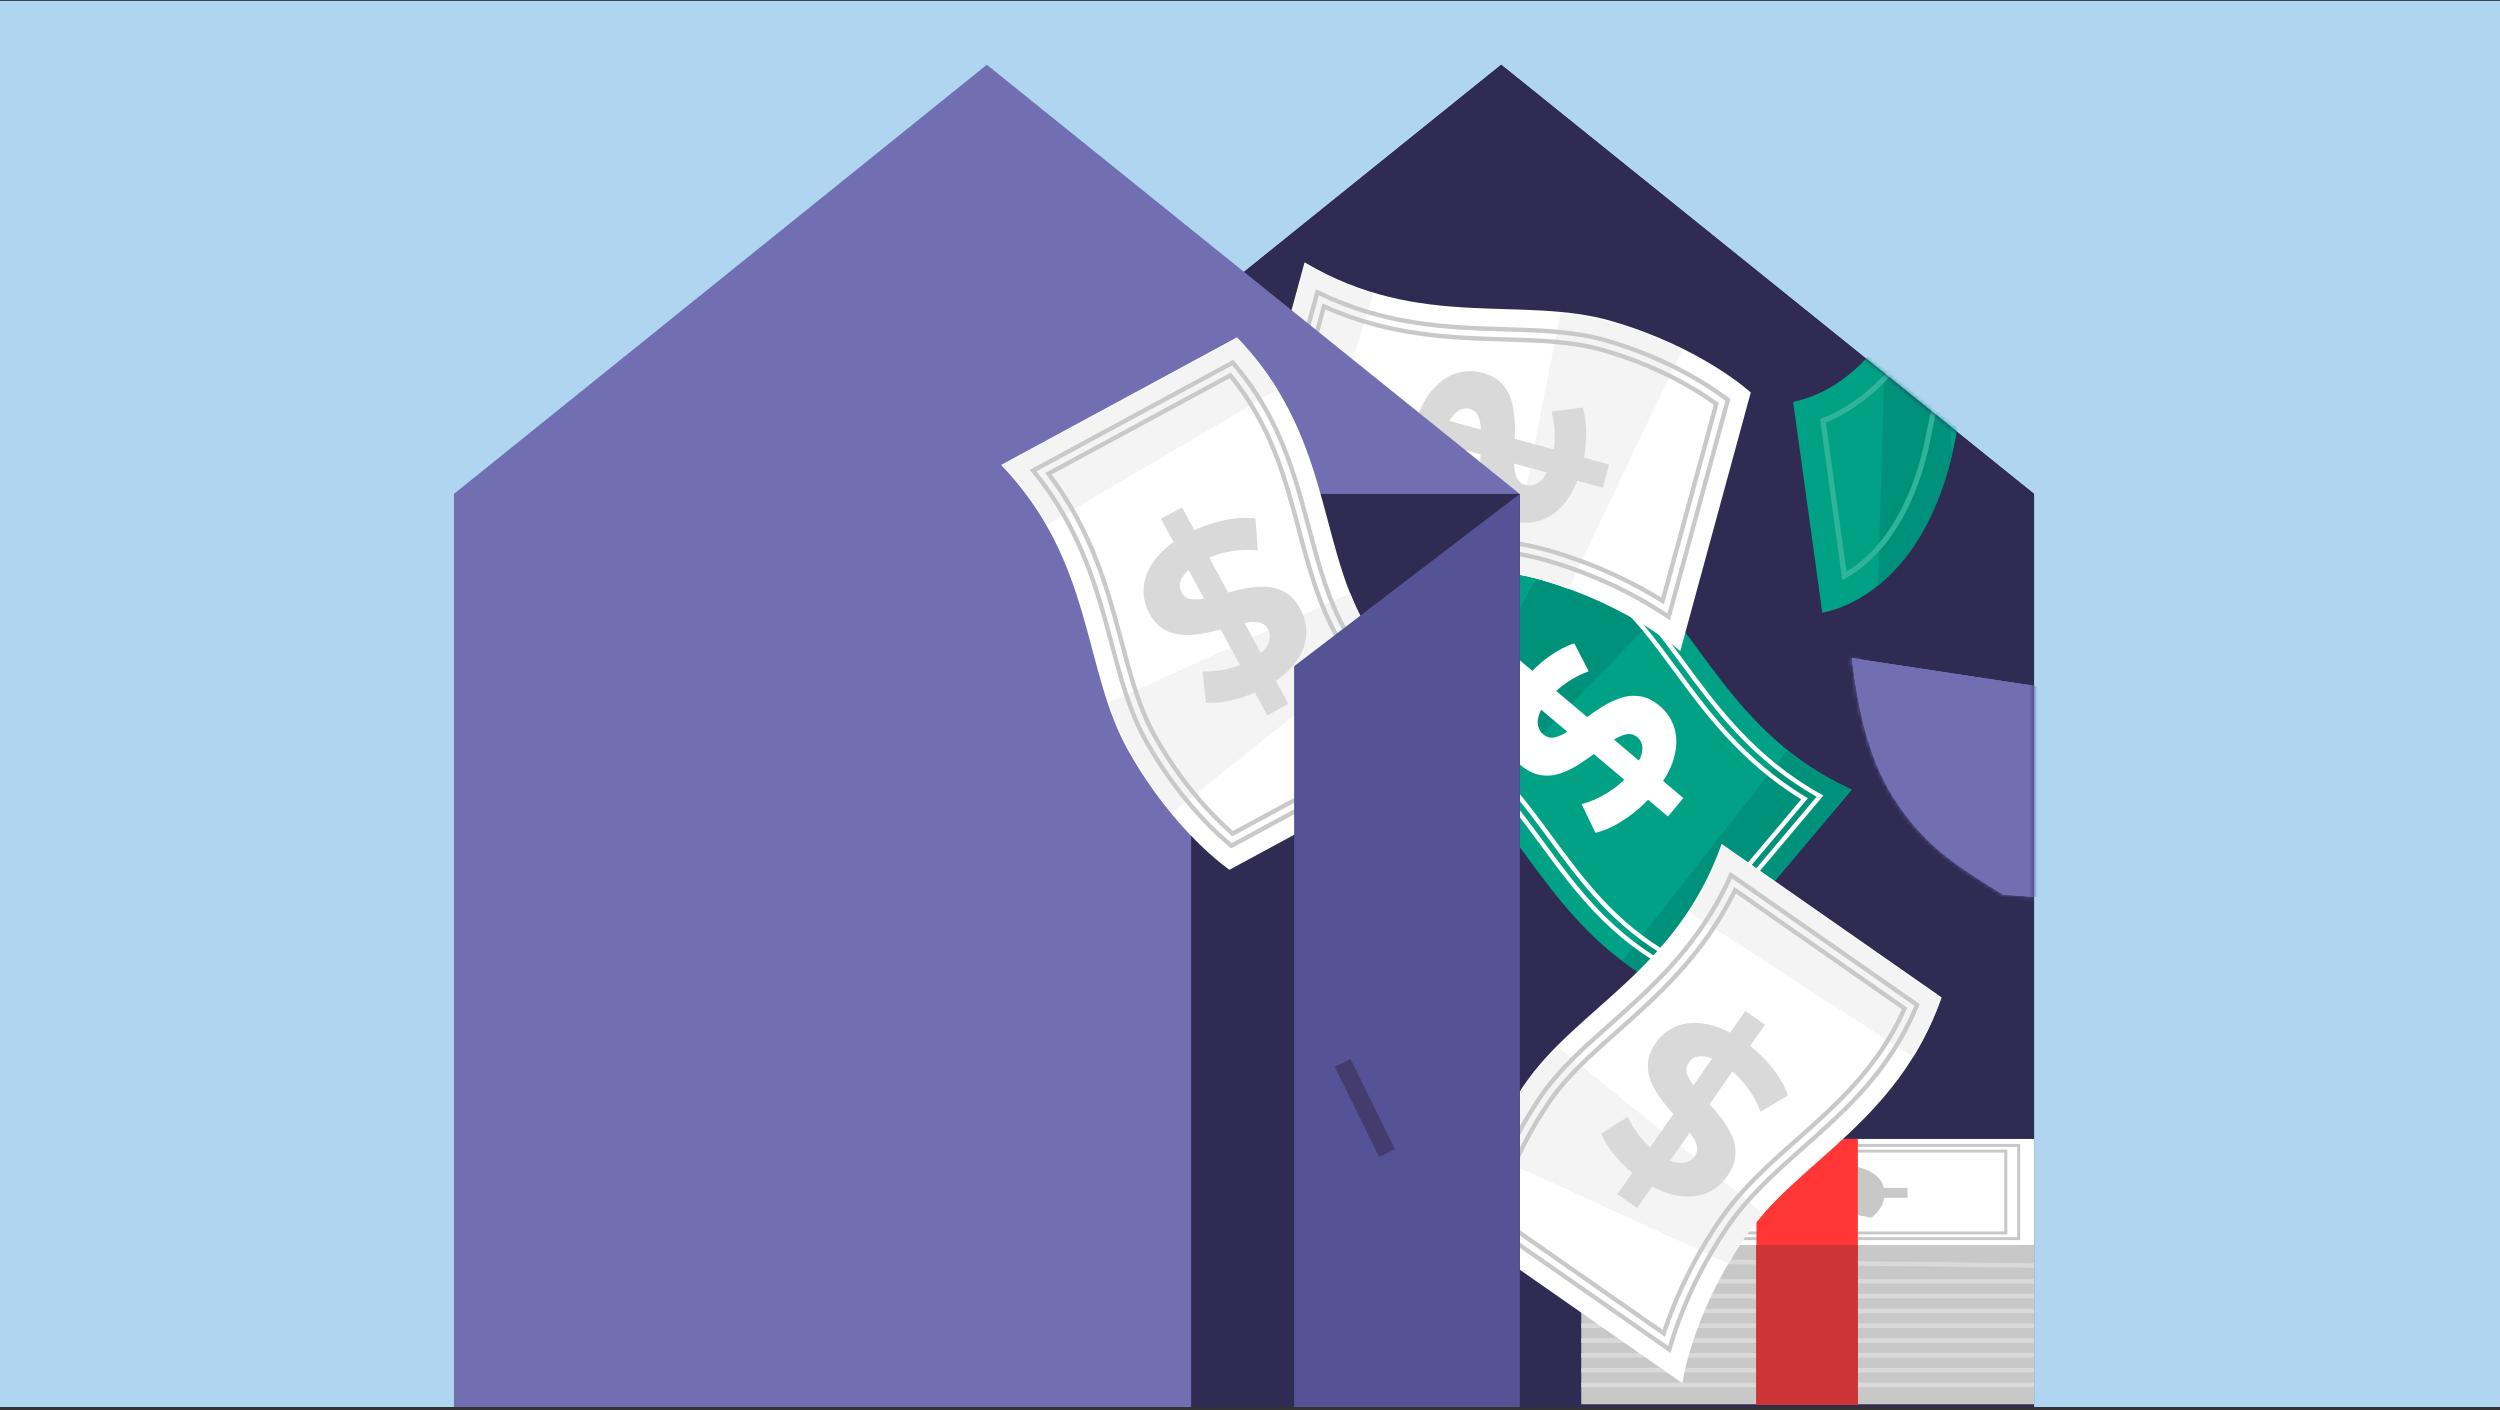 <?xml version="1.0" encoding="UTF-8"?> <svg xmlns="http://www.w3.org/2000/svg" width="592" height="334" viewBox="0 0 592 334" fill="none"><rect x="0" y="0" width="592" height="334" fill="#333333" stroke="none"/><g clip-path="url(#clip0_8082_153824)"><path d="M592 0.204H0V333.204H592V0.204Z" fill="#AFD5F0"></path><path d="M481.665 333.173V116.959L355.482 15.336L229.296 116.959V333.173" fill="#302B53"></path><path d="M481.665 333.173V116.959L355.482 15.336L229.296 116.959V333.173" fill="#302B53"></path><path d="M481.665 269.702H374.439V294.842H481.665V269.702Z" fill="white"></path><path d="M409.84 282.155C409.84 280.851 410.216 279.596 410.971 278.394C411.726 277.191 412.707 276.223 413.915 275.492L420.054 276.775C418.981 277.459 418.099 278.279 417.412 279.244C416.724 280.206 416.379 281.178 416.379 282.155C416.379 282.901 416.545 283.502 416.881 283.962C417.217 284.421 417.661 284.757 418.216 284.976C418.771 285.192 419.416 285.303 420.152 285.303C421.09 285.303 421.839 285.133 422.391 284.791C422.946 284.449 423.396 283.995 423.75 283.428C424.102 282.861 424.438 282.244 424.755 281.575C425.073 280.906 425.458 280.237 425.911 279.559C426.365 278.884 426.969 278.261 427.721 277.697C428.477 277.129 429.466 276.679 430.69 276.346C431.914 276.013 433.45 275.847 435.293 275.847C437.306 275.847 439.141 276.097 440.803 276.593C442.464 277.089 443.787 277.848 444.777 278.865C445.766 279.883 446.26 281.159 446.26 282.697C446.26 283.721 445.991 284.735 445.455 285.737C444.918 286.739 444.148 287.612 443.14 288.358L437.001 287.171C437.908 286.44 438.586 285.688 439.039 284.911C439.492 284.134 439.717 283.388 439.717 282.676C439.717 281.964 439.542 281.332 439.19 280.882C438.839 280.431 438.361 280.102 437.757 279.892C437.152 279.682 436.48 279.577 435.743 279.577C434.803 279.577 434.048 279.747 433.48 280.089C432.91 280.431 432.466 280.882 432.148 281.44C431.828 281.998 431.51 282.62 431.193 283.302C430.875 283.986 430.481 284.661 430.012 285.327C429.54 285.993 428.948 286.61 428.227 287.168C427.505 287.726 426.534 288.182 425.31 288.531C424.086 288.879 422.569 289.055 420.757 289.055C418.777 289.055 416.968 288.802 415.324 288.296C413.681 287.791 412.355 287.026 411.35 286.002C410.345 284.979 409.84 283.696 409.84 282.158V282.155ZM404.407 281.292H451.701V283.644H404.407V281.292Z" fill="#C8C8C8"></path><path d="M478.369 293.658H377.967V270.886H478.369V293.658ZM378.673 292.955H477.666V271.589H378.673V292.955Z" fill="#C8C8C8"></path><path d="M475.33 292.313H381.004V272.227H475.33V292.313ZM381.707 291.611H474.624V272.93H381.707V291.611Z" fill="#C8C8C8"></path><path d="M481.665 302.648V304.606L481.671 306.72L481.665 307.874V313.056L481.671 314.215L481.665 317.058V332.529H374.439V294.811H481.665V300.687" fill="#C8C8C8"></path><path d="M374.438 297.865L374.425 298.951L481.652 300.223L481.665 299.138L374.438 297.865Z" fill="#D9D9D9"></path><path d="M481.665 302.888H374.439V303.974H481.665V302.888Z" fill="#D9D9D9"></path><path d="M481.665 306.391H374.439V307.476H481.665V306.391Z" fill="#D9D9D9"></path><path d="M481.665 309.893H374.439V310.978H481.665V309.893Z" fill="#D9D9D9"></path><path d="M481.665 313.395H374.439V314.481H481.665V313.395Z" fill="#D9D9D9"></path><path d="M481.665 316.898H374.439V317.983H481.665V316.898Z" fill="#D9D9D9"></path><path d="M481.665 320.4H374.439V321.485H481.665V320.4Z" fill="#D9D9D9"></path><path d="M481.665 323.902H374.439V324.988H481.665V323.902Z" fill="#D9D9D9"></path><path d="M481.665 327.405H374.439V328.49H481.665V327.405Z" fill="#D9D9D9"></path><path d="M439.936 269.702H415.929V332.618H439.936V269.702Z" fill="#FF3635"></path><path d="M439.936 294.811H415.854V332.618H439.936V294.811Z" fill="#CD3435"></path><path d="M397.596 235.558C368.646 222.276 362.018 197.621 344.765 183.596C327.512 169.571 312.184 166.152 312.184 166.152L353.096 117.588C353.096 117.588 368.424 121.007 385.677 135.032C402.93 149.057 409.558 173.712 438.508 186.994L397.596 235.558Z" fill="#00A185"></path><path d="M344.787 183.661C346.797 185.295 348.659 187.08 350.432 188.966L394.22 143.936C391.56 140.769 388.748 137.825 385.572 135.244C380.282 130.944 375.176 127.648 370.641 125.141L339.413 179.579C341.174 180.83 342.968 182.184 344.787 183.661Z" fill="#00917B"></path><path d="M397.454 235.462L438.24 187.049C432.391 184.367 427.468 181.21 423.173 177.778L384.157 227.563C388.026 230.464 392.392 233.14 397.454 235.465V235.462Z" fill="#00917B"></path><path d="M391.652 187.823C389.62 190.234 387.342 192.281 384.823 193.961C382.301 195.641 379.955 196.724 377.788 197.201L374.529 190.406C376.511 189.919 378.549 189.031 380.636 187.746C382.724 186.46 384.53 184.916 386.056 183.106C387.219 181.728 388.011 180.494 388.437 179.406C388.862 178.318 389.007 177.371 388.874 176.57C388.739 175.768 388.356 175.102 387.724 174.569C386.92 173.891 386.013 173.669 385.008 173.903C384.003 174.137 382.906 174.649 381.722 175.444C380.538 176.24 379.289 177.14 377.976 178.142C376.662 179.147 375.287 180.112 373.848 181.034C372.408 181.956 370.922 182.671 369.396 183.174C367.867 183.679 366.319 183.796 364.75 183.531C363.18 183.266 361.608 182.468 360.029 181.136C358.306 179.684 357.122 177.902 356.475 175.784C355.827 173.669 355.874 171.313 356.61 168.717C357.347 166.124 358.913 163.405 361.309 160.563C362.906 158.666 364.713 156.986 366.732 155.522C368.751 154.057 370.774 152.997 372.796 152.346L376.2 158.969C374.289 159.665 372.531 160.569 370.937 161.676C369.34 162.785 367.984 164 366.874 165.32C365.711 166.698 364.931 167.931 364.531 169.016C364.13 170.105 364.025 171.057 364.216 171.88C364.407 172.704 364.817 173.382 365.449 173.912C366.254 174.59 367.167 174.819 368.187 174.597C369.208 174.378 370.29 173.863 371.434 173.058C372.577 172.253 373.817 171.338 375.155 170.302C376.493 169.269 377.88 168.304 379.323 167.407C380.766 166.513 382.23 165.807 383.72 165.292C385.209 164.777 386.747 164.638 388.341 164.876C389.935 165.113 391.504 165.884 393.055 167.191C394.751 168.619 395.907 170.391 396.527 172.509C397.146 174.627 397.091 176.998 396.354 179.619C395.62 182.239 394.054 184.971 391.658 187.814L391.652 187.823ZM394.96 193.335L354.471 159.228L358.136 154.877L398.626 188.985L394.96 193.335Z" fill="white"></path><path d="M396.477 230.283L396.104 230.088C381.124 222.267 372.861 211.047 364.876 200.198C359.462 192.845 354.351 185.899 347.451 180.294C336.74 171.588 326.736 166.781 320.231 164.284L319.543 164.022L354.576 122.438L354.912 122.549C360.329 124.321 371.178 128.733 382.992 138.337C389.047 143.261 393.847 149.778 398.931 156.681C406.775 167.333 415.66 179.4 431.223 188.073L431.778 188.381L396.477 230.286V230.283ZM321.288 163.572C327.87 166.168 337.662 170.986 348.11 179.48C355.112 185.171 360.264 192.17 365.718 199.575C373.567 210.24 381.685 221.262 396.218 228.963L430.163 188.671C414.744 179.915 405.902 167.906 398.093 157.301C393.049 150.45 388.289 143.982 382.335 139.145C370.891 129.84 360.375 125.471 354.924 123.649L321.291 163.572H321.288Z" fill="white"></path><path d="M395.895 227.264L395.518 227.051C382.079 219.529 374.313 208.982 366.803 198.78C361.297 191.301 356.096 184.237 348.958 178.435C339.25 170.542 330.112 165.847 324.158 163.297L323.508 163.02L355.356 125.215L355.698 125.339C361.815 127.522 371.252 131.869 381.484 140.187C387.305 144.919 392.016 151.32 397.008 158.093C404.549 168.332 413.092 179.936 427.579 188.714L428.103 189.031L395.895 227.264ZM325.219 162.616C331.237 165.249 340.162 169.935 349.618 177.624C356.857 183.51 362.095 190.625 367.645 198.16C375.019 208.177 382.641 218.53 395.654 225.926L426.518 189.29C412.17 180.448 403.676 168.911 396.169 158.716C391.221 151.995 386.547 145.647 380.828 140.998C370.897 132.926 361.734 128.638 355.692 126.446L325.222 162.616H325.219Z" fill="white"></path><path d="M459.769 236.187C449.166 266.225 425.217 275.061 412.814 293.516C400.411 311.971 398.398 327.547 398.398 327.547L346.322 291.21C346.322 291.21 348.335 275.634 360.739 257.179C373.142 238.724 397.091 229.888 407.693 199.85L459.769 236.187Z" fill="white"></path><path d="M412.88 293.491C414.326 291.342 415.932 289.326 417.652 287.387L368.835 247.865C365.925 250.8 363.249 253.871 360.964 257.265C357.163 262.923 354.342 268.306 352.258 273.054L409.303 299.213C410.389 297.348 411.576 295.437 412.883 293.491H412.88Z" fill="#F4F4F5"></path><path d="M459.686 236.338L407.771 200.112C405.628 206.179 402.934 211.371 399.906 215.959L453.024 250.298C455.561 246.179 457.83 241.588 459.686 236.338Z" fill="#F4F4F5"></path><path d="M412.771 246.441C415.358 248.245 417.602 250.329 419.505 252.684C421.407 255.043 422.695 257.281 423.371 259.399L416.899 263.262C416.233 261.332 415.164 259.384 413.696 257.42C412.229 255.456 410.524 253.797 408.584 252.444C407.108 251.414 405.807 250.733 404.681 250.409C403.559 250.082 402.603 250.023 401.817 250.23C401.031 250.437 400.402 250.881 399.93 251.556C399.329 252.416 399.19 253.341 399.511 254.321C399.835 255.302 400.445 256.347 401.342 257.454C402.243 258.56 403.251 259.723 404.37 260.941C405.489 262.158 406.574 263.441 407.622 264.791C408.671 266.142 409.515 267.557 410.157 269.033C410.798 270.51 411.057 272.043 410.934 273.627C410.813 275.212 410.16 276.852 408.979 278.548C407.69 280.395 406.022 281.739 403.972 282.574C401.925 283.41 399.573 283.579 396.924 283.08C394.276 282.58 391.424 281.267 388.375 279.14C386.343 277.722 384.506 276.072 382.863 274.195C381.219 272.317 379.983 270.399 379.147 268.445L385.434 264.452C386.3 266.293 387.361 267.961 388.609 269.45C389.858 270.939 391.193 272.178 392.608 273.168C394.085 274.198 395.386 274.867 396.502 275.166C397.621 275.465 398.58 275.483 399.385 275.218C400.186 274.953 400.824 274.481 401.296 273.806C401.897 272.943 402.042 272.015 401.731 271.019C401.419 270.023 400.809 268.99 399.906 267.927C399.002 266.86 397.976 265.71 396.823 264.471C395.673 263.231 394.584 261.936 393.561 260.583C392.537 259.226 391.702 257.833 391.057 256.396C390.41 254.959 390.132 253.439 390.225 251.833C390.317 250.227 390.943 248.59 392.102 246.928C393.37 245.112 395.031 243.799 397.085 242.988C399.138 242.177 401.503 242.02 404.179 242.513C406.855 243.006 409.719 244.317 412.765 246.444L412.771 246.441ZM417.96 242.646L387.666 286.061L383.001 282.805L413.295 239.39L417.96 242.646Z" fill="#D9D9D9"></path><path d="M395.608 320.412L351.015 289.298L351.095 288.953C352.371 283.397 355.778 272.191 364.272 259.553C368.625 253.076 374.68 247.705 381.093 242.017C390.989 233.239 402.199 223.297 409.423 207.009L409.679 206.429L410.2 206.793L454.614 237.784L454.454 238.172C448.026 253.803 437.602 263.046 427.52 271.984C420.688 278.042 414.236 283.764 409.278 291.145C401.58 302.602 397.701 312.998 395.805 319.706L395.605 320.412H395.608ZM352.195 288.845L395.003 318.717C396.989 311.925 400.901 301.738 408.412 290.562C413.446 283.074 419.945 277.308 426.827 271.204C436.733 262.417 446.974 253.335 453.325 238.163L410.12 208.017C402.797 224.169 391.643 234.063 381.79 242.803C375.426 248.448 369.417 253.776 365.138 260.142C356.912 272.382 353.512 283.252 352.192 288.848L352.195 288.845Z" fill="#C9C9C9"></path><path d="M394.255 316.552L353.716 288.266L353.805 287.914C355.424 281.625 358.895 271.83 366.251 260.885C370.435 254.657 376.382 249.385 382.678 243.802C392.192 235.364 402.974 225.803 410.398 210.579L410.666 210.03L451.664 238.638L451.488 239.032C445.217 253.1 435.416 261.791 425.939 270.196C418.99 276.359 412.426 282.18 407.299 289.81C400.319 300.197 396.471 309.72 394.474 315.88L394.255 316.552ZM354.912 287.825L393.697 314.888C395.775 308.654 399.632 299.343 406.43 289.227C411.634 281.483 418.244 275.622 425.242 269.413C434.547 261.159 444.166 252.629 450.354 238.998L411.067 211.587C403.562 226.679 392.843 236.187 383.372 244.588C377.128 250.125 371.231 255.357 367.121 261.471C359.984 272.092 356.546 281.606 354.909 287.825H354.912Z" fill="#C9C9C9"></path><mask id="mask0_8082_153824" style="mask-type:luminance" maskUnits="userSpaceOnUse" x="229" y="15" width="253" height="319"><path d="M481.666 333.173V116.959L355.483 15.336L229.297 116.959V333.173" fill="white"></path></mask><g mask="url(#mask0_8082_153824)"><path d="M482.55 162.545C484.033 173.989 485.014 186.559 492.367 195.45C502.171 207.308 513.378 208.495 524.828 215.641L474.306 211.818C462.853 204.672 455.527 200.173 448.322 188.757C442.162 178.999 439.989 167.296 438.506 155.852L482.55 162.542V162.545Z" fill="#716FB1"></path><path d="M482.55 162.545C484.033 173.989 485.014 186.559 492.367 195.45C502.171 207.308 513.378 208.495 524.828 215.641L474.306 211.818C462.853 204.672 455.527 200.173 448.322 188.757C442.162 178.999 439.989 167.296 438.506 155.852L482.55 162.542V162.545Z" fill="#716FB1"></path><path d="M482.55 162.545C484.033 173.989 485.014 186.559 492.367 195.45C502.171 207.308 513.378 208.495 524.828 215.641L474.306 211.818C462.853 204.672 455.527 200.174 448.322 188.757C442.162 178.999 439.989 167.296 438.506 155.852L482.55 162.542V162.545Z" fill="#716FB1"></path><mask id="mask1_8082_153824" style="mask-type:luminance" maskUnits="userSpaceOnUse" x="438" y="155" width="87" height="61"><path d="M482.549 162.545C484.032 173.989 485.013 186.559 492.366 195.45C502.17 207.308 513.377 208.495 524.827 215.641L474.305 211.818C462.852 204.672 455.526 200.174 448.321 188.757C442.161 178.999 439.988 167.296 438.505 155.852L482.549 162.542V162.545Z" fill="white"></path></mask><g mask="url(#mask1_8082_153824)"><path d="M440.377 155.124C440.956 158.158 441.542 161.207 442.64 164.093C446.201 173.444 440.725 181.379 461.4 187.999C470.93 191.048 477.222 191.492 486.367 195.552C488.639 196.56 491.068 197.88 491.916 200.22C493.23 203.852 481.89 205.618 478.918 208.085C476.011 210.493 486.586 214.245 483.496 216.415C478.98 219.588 473.803 222.615 468.312 222.042C461.721 221.354 456.806 215.724 453.292 210.107C449.718 204.394 446.845 198.274 443.981 192.176C439.766 183.201 435.552 174.227 431.337 165.249C430.052 162.511 428.732 159.551 429.25 156.57C429.768 153.589 433.021 150.925 435.768 152.192" fill="#716FB1"></path></g><path d="M495.428 55.079C494.611 50.171 493.782 45.213 492.099 40.583C490.418 35.952 487.789 31.611 484.154 29.064C479.434 25.756 473.468 25.953 468.812 28.799C464.157 31.645 460.76 36.874 458.799 42.738C457.226 47.442 456.52 52.539 455.395 57.45C453.32 66.502 449.747 75.048 444.509 81.831C439.271 88.613 432.315 93.565 424.62 95.165L431.517 145.104C439.212 143.507 446.168 138.552 451.406 131.77C456.644 124.987 460.214 116.444 462.292 107.389C463.417 102.478 464.126 97.382 465.696 92.677C467.653 86.813 471.054 81.584 475.709 78.738C480.365 75.893 486.33 75.698 491.05 79.004C494.682 81.547 497.312 85.891 498.995 90.522C500.676 95.153 501.505 100.11 502.325 105.018L495.428 55.079Z" fill="#00A185"></path><path d="M457.177 48.885C456.56 51.728 456.049 54.62 455.398 57.45C453.594 65.312 450.659 72.788 446.488 79.062L444.706 138.651C447.154 136.678 449.408 134.356 451.409 131.767C456.644 124.99 460.214 116.453 462.289 107.404L457.177 48.882V48.885Z" fill="#00917B"></path><path d="M436.252 137.378L430.989 99.262L431.446 99.08C438.077 96.429 444.169 91.678 449.062 85.345C454.494 78.313 458.623 69.113 461 58.739C461.385 57.052 461.721 55.363 462.048 53.732C462.698 50.467 463.312 47.387 464.255 44.56C465.917 39.581 468.673 35.625 471.815 33.704C472.885 33.051 474.084 32.619 475.28 32.453C476.686 32.258 478.798 32.329 480.861 33.775C483.157 35.382 485.229 38.498 486.7 42.547C488.207 46.699 488.991 51.398 489.746 55.939L492.089 72.902L491.059 72.449C487.794 71.012 484.178 70.513 480.602 71.009C477.808 71.394 475.154 72.347 472.712 73.839C467.218 77.2 462.791 83.243 460.247 90.861C459.073 94.376 458.361 97.958 457.67 101.426C457.346 103.051 457.041 104.58 456.693 106.11C454.682 114.875 451.282 122.533 446.861 128.261C444.024 131.933 440.633 134.933 437.054 136.931L436.252 137.378ZM432.367 100.061L437.245 135.368C440.383 133.462 443.349 130.755 445.871 127.494C450.184 121.91 453.505 114.418 455.475 105.829C455.82 104.318 456.125 102.795 456.446 101.183C457.146 97.674 457.867 94.049 459.063 90.46C461.699 82.564 466.318 76.278 472.065 72.766C474.654 71.182 477.472 70.171 480.438 69.764C483.876 69.289 487.347 69.677 490.547 70.883L488.51 56.127C487.767 51.66 486.993 47.02 485.522 42.975C484.138 39.167 482.229 36.263 480.142 34.802C478.413 33.59 476.637 33.532 475.453 33.695C474.423 33.837 473.39 34.21 472.469 34.774C469.577 36.544 467.015 40.256 465.445 44.957C464.527 47.708 463.922 50.751 463.281 53.972C462.954 55.619 462.615 57.314 462.227 59.019C459.806 69.569 455.598 78.939 450.058 86.113C445.14 92.48 439.033 97.295 432.37 100.061H432.367Z" fill="#30B39C"></path></g><path d="M292.227 123.393C319.613 139.663 343.661 131.101 365.008 137.323C386.355 143.544 397.883 154.212 397.883 154.212L414.58 92.945C414.58 92.945 403.053 82.278 381.706 76.056C360.359 69.835 336.308 78.396 308.924 62.127L292.227 123.393Z" fill="white"></path><path d="M364.943 137.341C362.455 136.617 359.93 136.099 357.368 135.713L369.525 74.09C373.64 74.478 377.661 75.119 381.592 76.263C388.137 78.171 393.751 80.496 398.394 82.805L371.359 139.441C369.33 138.704 367.197 137.995 364.946 137.341H364.943Z" fill="#F4F4F5"></path><path d="M292.387 123.455L309.032 62.377C314.566 65.663 319.958 67.92 325.224 69.505L306.445 129.905C301.858 128.37 297.175 126.301 292.387 123.455Z" fill="#F4F4F5"></path><path d="M338.953 92.628C340.692 90.534 342.607 89.138 344.703 88.444C346.8 87.75 348.915 87.695 351.054 88.278C353.009 88.811 354.538 89.665 355.639 90.84C356.739 92.014 357.501 93.362 357.923 94.878C358.346 96.395 358.599 98.001 358.682 99.697C358.765 101.393 358.759 103.085 358.669 104.772C358.58 106.461 358.528 108.003 358.518 109.399C358.506 110.796 358.7 111.98 359.098 112.945C359.496 113.91 360.202 114.53 361.216 114.807C362.011 115.023 362.804 114.977 363.59 114.665C364.376 114.354 365.101 113.725 365.767 112.779C366.433 111.832 367.003 110.488 367.478 108.749C367.952 107.01 368.162 105.277 368.165 103.332C368.171 101.387 367.915 99.432 367.401 97.462L374.784 96.497C375.398 98.532 375.675 100.798 375.617 103.292C375.558 105.786 375.204 108.228 374.553 110.62C373.576 114.206 372.229 117.042 370.514 119.123C368.8 121.204 366.886 122.583 364.777 123.252C362.668 123.924 360.525 123.961 358.352 123.369C356.36 122.826 354.806 121.984 353.7 120.844C352.59 119.706 351.807 118.362 351.353 116.817C350.9 115.273 350.641 113.648 350.583 111.937C350.524 110.229 350.533 108.549 350.613 106.896C350.694 105.247 350.724 103.708 350.703 102.281C350.681 100.856 350.484 99.663 350.102 98.701C349.722 97.743 349.023 97.123 348.008 96.845C347.21 96.629 346.445 96.691 345.708 97.037C344.971 97.382 344.278 98.038 343.624 99.007C342.971 99.978 342.406 101.331 341.935 103.07C341.312 105.351 341.065 107.716 341.198 110.167C341.327 112.615 341.756 114.795 342.48 116.703L335.038 117.884C334.199 115.828 333.752 113.284 333.703 110.254C333.654 107.223 334.042 104.186 334.871 101.143C335.849 97.558 337.205 94.715 338.944 92.622L338.953 92.628ZM329.96 96.072L381.037 109.991L379.542 115.479L328.465 101.559L329.96 96.072Z" fill="#D9D9D9"></path><path d="M395.453 146.945L394.846 146.529C389.093 142.595 379.452 137.098 366.202 133.235C357.665 130.746 349.044 130.488 339.919 130.213C326.452 129.809 312.526 129.39 297.576 121.51L297.206 121.315L311.613 68.451L312.183 68.731C328.166 76.605 343.146 77.055 356.364 77.453C364.934 77.712 373.027 77.952 380.519 80.138C395.136 84.399 404.934 90.818 409.472 94.265L409.753 94.478L395.453 146.939V146.945ZM298.436 120.782C313.034 128.36 326.717 128.773 339.952 129.168C349.146 129.445 357.831 129.704 366.494 132.229C379.422 135.997 388.951 141.312 394.831 145.252L408.556 94.888C403.96 91.438 394.384 85.272 380.226 81.143C372.861 78.998 364.833 78.757 356.336 78.501C343.165 78.107 328.262 77.656 312.291 69.949L298.439 120.779L298.436 120.782Z" fill="#C9C9C9"></path><path d="M394.019 143.116L393.421 142.74C387.94 139.29 378.882 134.443 366.87 130.941C358.04 128.366 349.272 128.104 339.992 127.827C327.33 127.448 314.236 127.053 300.409 120.273L300.021 120.082L313.167 71.848L313.725 72.098C329.18 79.028 343.584 79.463 356.295 79.845C364.706 80.098 372.651 80.336 379.853 82.435C392.515 86.126 401.456 91.419 406.728 95.211L407.024 95.424L394.026 143.116H394.019ZM301.254 119.521C314.736 126.02 327.586 126.406 340.017 126.779C349.371 127.059 358.204 127.324 367.16 129.936C378.863 133.346 387.789 138.022 393.378 141.479L405.815 95.85C400.574 92.122 391.84 87.023 379.554 83.44C372.478 81.378 364.601 81.14 356.258 80.891C343.602 80.511 329.282 80.08 313.851 73.3L301.254 119.518V119.521Z" fill="#C9C9C9"></path><path d="M107.494 333.173V116.959L233.677 15.336L359.863 116.959V333.173" fill="#716FB1"></path><path d="M359.863 116.959H282.057V333.173H359.863V116.959Z" fill="#302B53"></path><path d="M292.911 79.886C314.989 102.845 312.131 128.212 323.051 147.583C333.971 166.954 346.985 175.747 346.985 175.747L291.132 205.961C291.132 205.961 278.119 197.168 267.198 177.797C256.278 158.426 259.136 133.059 237.059 110.099L292.911 79.886Z" fill="white"></path><path d="M323.054 147.515C321.78 145.258 320.701 142.918 319.743 140.51L262.506 166.38C263.822 170.299 265.361 174.069 267.371 177.633C270.719 183.571 274.261 188.507 277.567 192.503L326.556 153.28C325.375 151.474 324.201 149.556 323.051 147.515H323.054Z" fill="#F4F4F5"></path><path d="M293.006 80.027L237.326 110.146C241.787 114.786 245.213 119.524 247.953 124.291L302.489 92.249C299.949 88.133 296.866 84.041 293.006 80.027Z" fill="#F4F4F5"></path><path d="M280.967 126.483C283.742 124.981 286.609 123.912 289.572 123.27C292.535 122.629 295.112 122.484 297.308 122.832L297.853 130.349C295.828 130.078 293.611 130.158 291.197 130.589C288.783 131.021 286.535 131.798 284.454 132.923C282.87 133.78 281.68 134.637 280.884 135.494C280.089 136.352 279.608 137.178 279.438 137.973C279.272 138.769 279.383 139.527 279.777 140.255C280.277 141.18 281.038 141.719 282.059 141.87C283.079 142.021 284.288 141.944 285.681 141.639C287.075 141.334 288.567 140.955 290.155 140.498C291.746 140.042 293.38 139.65 295.057 139.321C296.734 138.988 298.377 138.87 299.984 138.96C301.593 139.049 303.076 139.506 304.439 140.329C305.801 141.149 306.973 142.468 307.956 144.284C309.029 146.267 309.479 148.36 309.307 150.564C309.134 152.772 308.231 154.945 306.594 157.091C304.957 159.234 302.506 161.192 299.234 162.961C297.055 164.139 294.758 165.042 292.341 165.665C289.924 166.288 287.658 166.535 285.537 166.402L284.793 158.99C286.828 159.043 288.792 158.845 290.685 158.398C292.578 157.951 294.283 157.316 295.803 156.496C297.388 155.639 298.565 154.779 299.336 153.913C300.107 153.046 300.554 152.198 300.677 151.363C300.801 150.527 300.668 149.744 300.273 149.02C299.774 148.095 299.009 147.549 297.977 147.38C296.947 147.21 295.751 147.29 294.394 147.62C293.034 147.95 291.545 148.351 289.921 148.822C288.299 149.294 286.653 149.683 284.982 149.991C283.311 150.296 281.689 150.416 280.117 150.349C278.544 150.281 277.058 149.846 275.665 149.044C274.268 148.24 273.09 146.948 272.125 145.163C271.071 143.214 270.642 141.14 270.84 138.941C271.037 136.743 271.959 134.557 273.602 132.39C275.245 130.219 277.702 128.252 280.971 126.483H280.967ZM279.907 120.141L305.095 166.704L300.092 169.411L274.903 122.848L279.907 120.141Z" fill="#D9D9D9"></path><path d="M291.527 200.904L291.256 200.679C286.865 197.044 278.381 188.967 270.904 175.703C267.072 168.905 264.991 161.081 262.79 152.796C259.392 140.017 255.542 125.533 244.233 111.764L243.829 111.274L292.023 85.204L292.298 85.521C303.375 98.285 306.954 111.749 310.414 124.769C312.76 133.592 314.973 141.929 319.342 149.673C326.122 161.697 333.669 169.83 338.812 174.538L339.354 175.034L291.527 200.904ZM245.442 111.592C256.584 125.385 260.416 139.795 263.798 152.525C265.984 160.745 268.046 168.508 271.814 175.189C279.056 188.036 287.241 195.953 291.65 199.646L337.563 174.809C332.386 169.984 325.043 161.913 318.43 150.185C313.996 142.323 311.767 133.928 309.402 125.037C306.002 112.239 302.484 99.01 291.78 86.523L245.442 111.588V111.592Z" fill="#C9C9C9"></path><path d="M291.82 198.031L291.546 197.793C286.653 193.523 279.463 186.022 272.986 174.535C269.302 168.002 267.261 160.319 265.099 152.186C261.831 139.897 258.132 125.971 247.862 112.498L247.492 112.011L291.463 88.225L291.737 88.561C301.489 100.483 304.855 113.142 308.108 125.382C310.494 134.36 312.748 142.835 317.265 150.845C323.409 161.743 330.192 169.46 334.798 174.014L335.3 174.51L291.823 198.028L291.82 198.031ZM249.061 112.353C259.177 125.835 262.858 139.681 266.111 151.918C268.256 159.986 270.279 167.604 273.898 174.02C280.182 185.168 287.14 192.512 291.962 196.767L333.558 174.264C328.922 169.608 322.333 161.981 316.349 151.363C311.767 143.236 309.498 134.696 307.094 125.656C303.9 113.636 300.595 101.211 291.194 89.56L249.058 112.353H249.061Z" fill="#C9C9C9"></path><path d="M359.863 116.959L306.446 157.76V333.173H359.863V116.959Z" fill="#545395"></path><path d="M319.804 250.763L316.067 252.603L326.592 273.981L330.329 272.142L319.804 250.763Z" fill="#443C6F"></path></g><defs><clipPath id="clip0_8082_153824"><rect width="592" height="332.969" fill="white" transform="translate(0 0.204)"></rect></clipPath></defs></svg> 